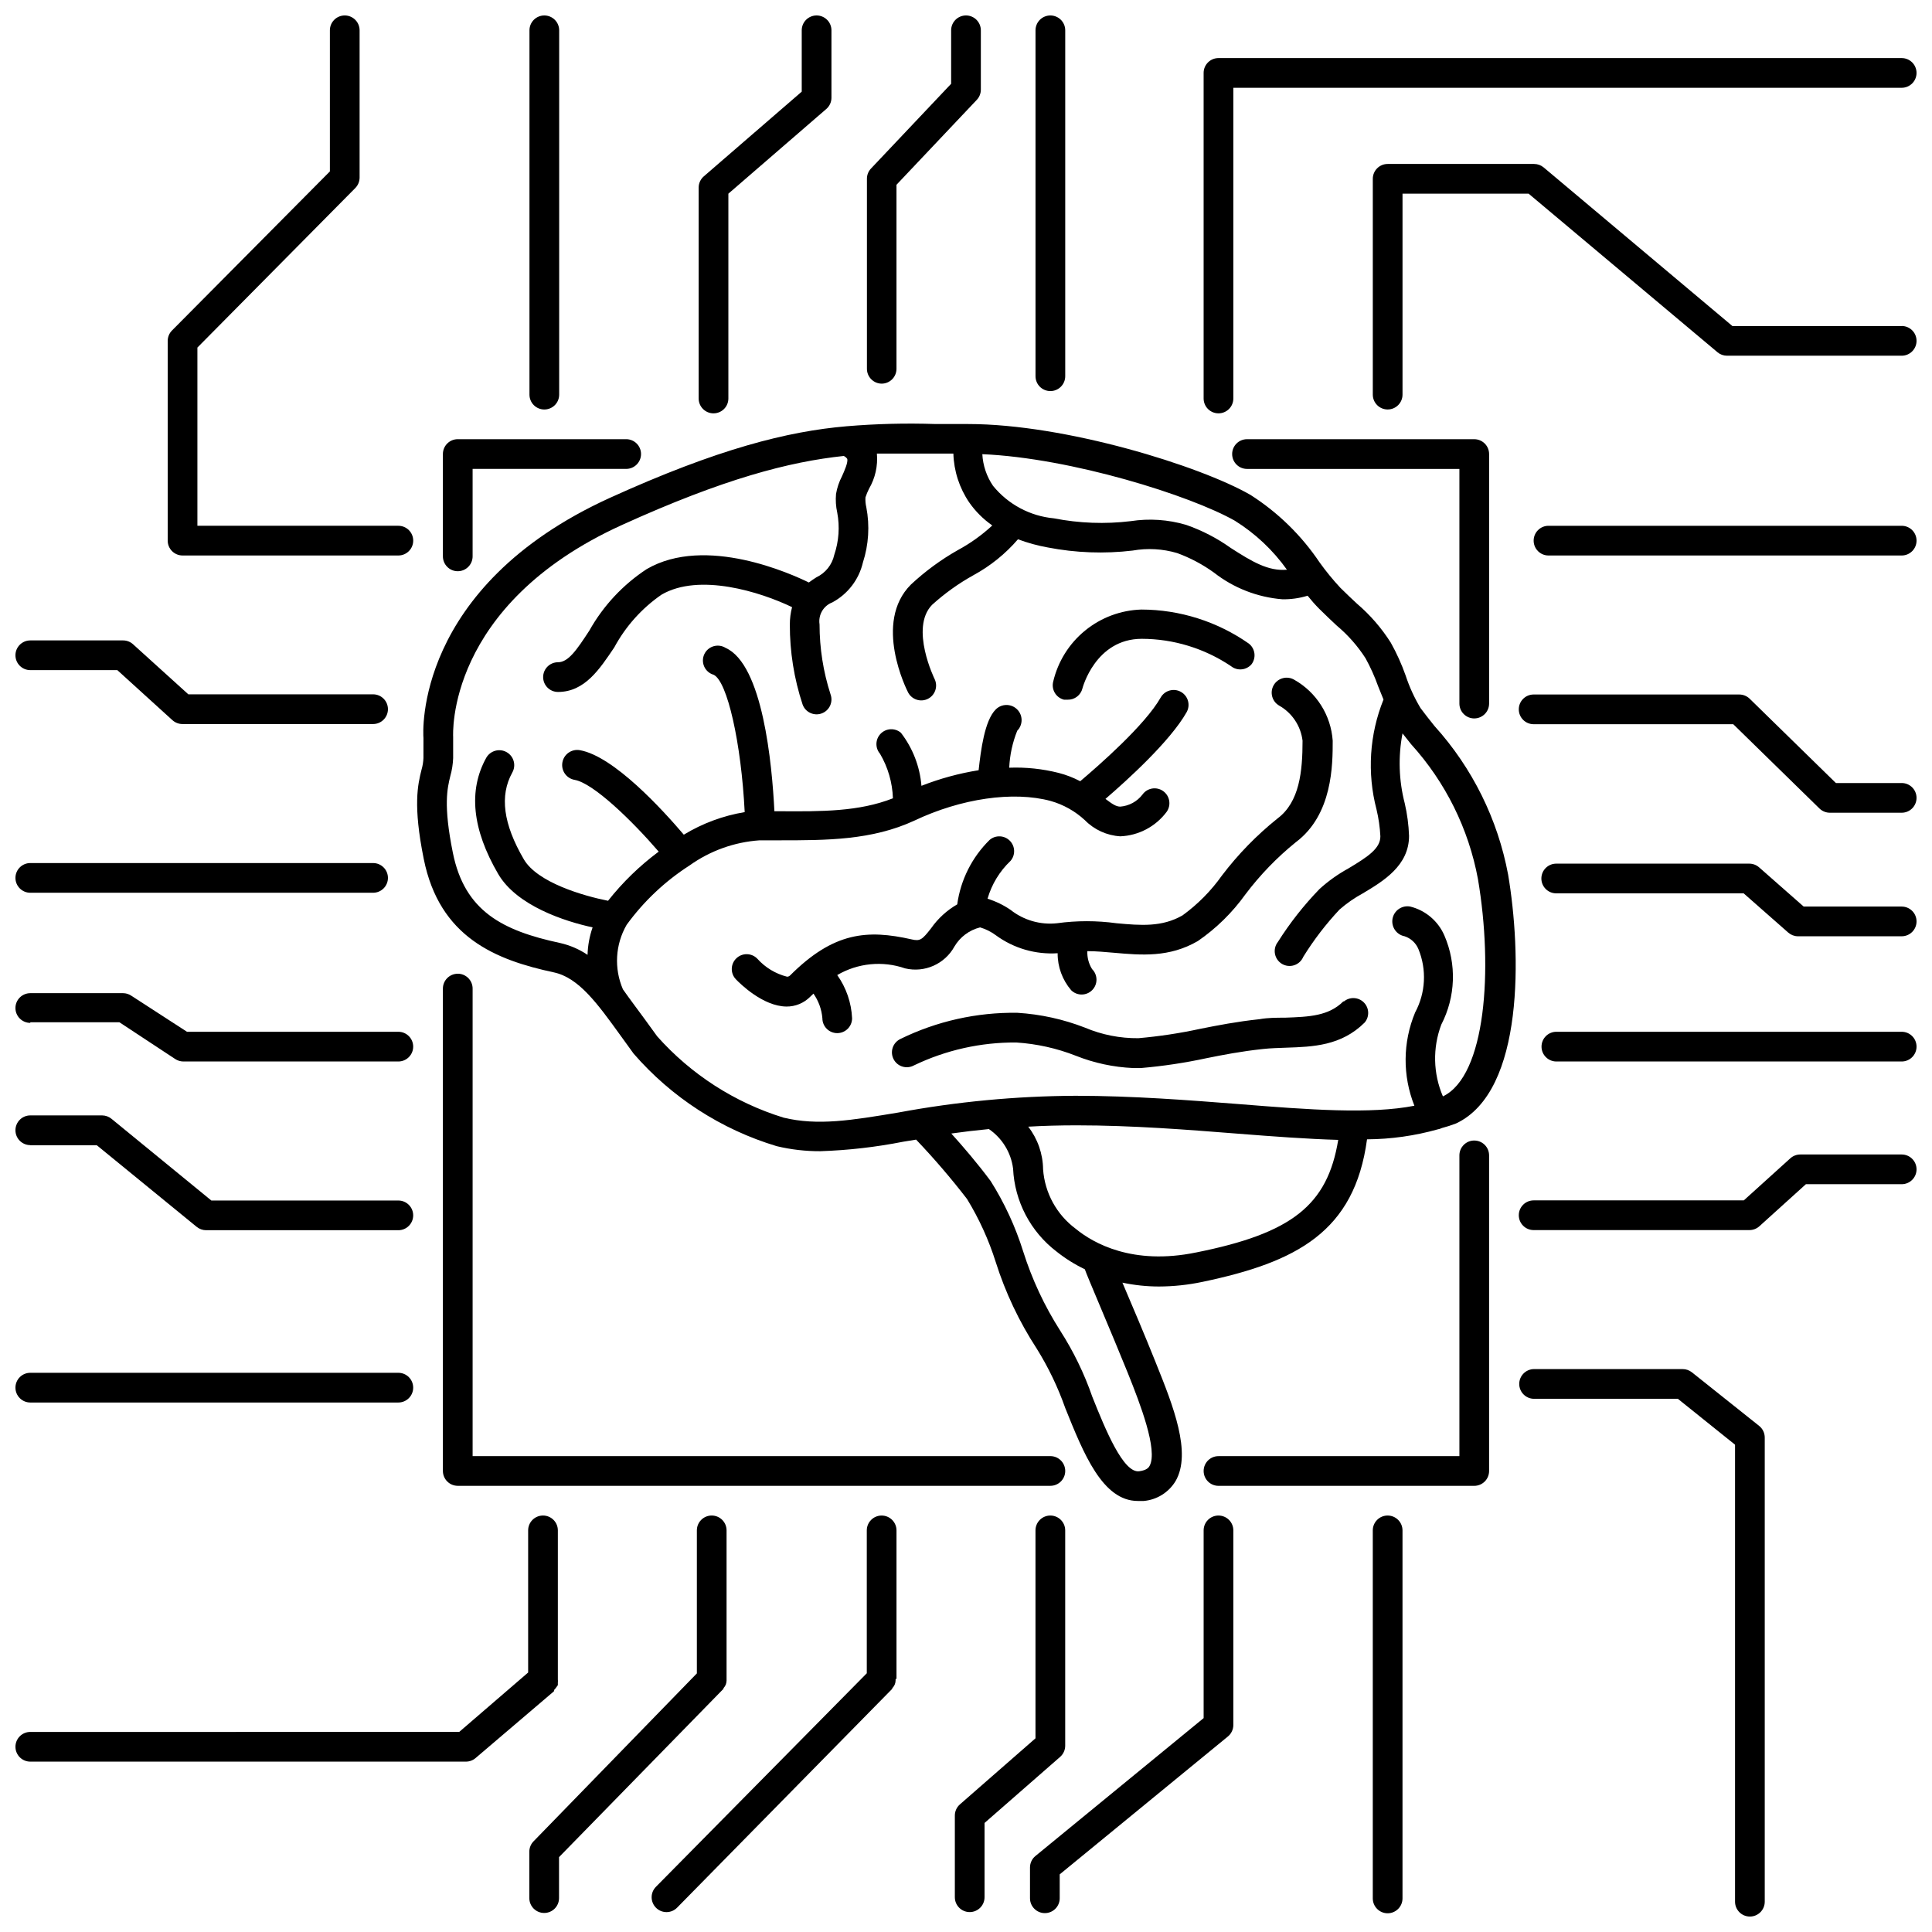 <?xml version="1.0" encoding="UTF-8"?>
<!-- Uploaded to: ICON Repo, www.iconrepo.com, Generator: ICON Repo Mixer Tools -->
<svg width="800px" height="800px" version="1.1" viewBox="144 144 512 512" xmlns="http://www.w3.org/2000/svg">
 <defs>
  <clipPath id="t">
   <path d="m507 545h9v106.9h-9z"/>
  </clipPath>
  <clipPath id="i">
   <path d="m284 148.09h9v104.91h-9z"/>
  </clipPath>
  <clipPath id="g">
   <path d="m329 148.09h36v105.91h-36z"/>
  </clipPath>
  <clipPath id="f">
   <path d="m507 187h144.9v66h-144.9z"/>
  </clipPath>
  <clipPath id="e">
   <path d="m462 159h189.9v95h-189.9z"/>
  </clipPath>
  <clipPath id="d">
   <path d="m373 148.09h31v97.906h-31z"/>
  </clipPath>
  <clipPath id="c">
   <path d="m418 148.09h9v99.906h-9z"/>
  </clipPath>
  <clipPath id="b">
   <path d="m148.09 545h143.91v66h-143.91z"/>
  </clipPath>
  <clipPath id="a">
   <path d="m550 283h101.9v9h-101.9z"/>
  </clipPath>
  <clipPath id="s">
   <path d="m546 328h105.9v32h-105.9z"/>
  </clipPath>
  <clipPath id="r">
   <path d="m546 506h66v145.9h-66z"/>
  </clipPath>
  <clipPath id="q">
   <path d="m552 372h99.902v21h-99.902z"/>
  </clipPath>
  <clipPath id="p">
   <path d="m552 417h99.902v9h-99.902z"/>
  </clipPath>
  <clipPath id="o">
   <path d="m546 449h105.9v21h-105.9z"/>
  </clipPath>
  <clipPath id="n">
   <path d="m148.09 507h105.91v9h-105.91z"/>
  </clipPath>
  <clipPath id="m">
   <path d="m148.09 439h105.91v32h-105.91z"/>
  </clipPath>
  <clipPath id="l">
   <path d="m188 148.09h66v143.91h-66z"/>
  </clipPath>
  <clipPath id="k">
   <path d="m148.09 407h105.91v19h-105.91z"/>
  </clipPath>
  <clipPath id="j">
   <path d="m148.09 372h98.906v9h-98.906z"/>
  </clipPath>
  <clipPath id="h">
   <path d="m148.09 313h98.906v23h-98.906z"/>
  </clipPath>
 </defs>
 <path d="m265.31 402.05c-2.176 0-3.938 1.762-3.938 3.934v127.84c0 1.043 0.414 2.043 1.152 2.781 0.738 0.738 1.742 1.152 2.785 1.152h157.05c2.172 0 3.938-1.762 3.938-3.934 0-2.176-1.766-3.938-3.938-3.938h-153.11v-123.91c0-1.043-0.418-2.043-1.156-2.781-0.738-0.738-1.738-1.152-2.781-1.152z"/>
 <path d="m534.69 446.25c-2.172 0-3.934 1.762-3.934 3.938v79.703h-63.844c-2.172 0-3.934 1.762-3.934 3.938 0 2.172 1.762 3.934 3.934 3.934h67.777c1.047 0 2.047-0.414 2.785-1.152 0.738-0.738 1.152-1.738 1.152-2.781v-83.641c0-1.043-0.414-2.047-1.152-2.785-0.738-0.738-1.738-1.152-2.785-1.152z"/>
 <path d="m534.69 334.39c1.047 0 2.047-0.418 2.785-1.156 0.738-0.734 1.152-1.738 1.152-2.781v-66.125c0-1.043-0.414-2.047-1.152-2.785-0.738-0.734-1.738-1.152-2.785-1.152h-60.219c-2.176 0-3.938 1.762-3.938 3.938 0 2.172 1.762 3.938 3.938 3.938h56.285v62.188c0 1.043 0.414 2.047 1.152 2.781 0.738 0.738 1.738 1.156 2.781 1.156z"/>
 <path d="m265.31 295.38c1.043 0 2.043-0.414 2.781-1.152 0.738-0.738 1.156-1.738 1.156-2.785v-23.18h40.695c2.176 0 3.938-1.766 3.938-3.938 0-2.176-1.762-3.938-3.938-3.938h-44.633c-2.176 0-3.938 1.762-3.938 3.938v27.078c-0.008 1.051 0.402 2.062 1.141 2.809 0.738 0.75 1.746 1.168 2.797 1.168z"/>
 <g clip-path="url(#t)">
  <path d="m511.74 545.63c-2.176 0-3.938 1.762-3.938 3.934v97.535c0 2.172 1.762 3.938 3.938 3.938 2.172 0 3.938-1.766 3.938-3.938v-97.535c0-1.043-0.418-2.043-1.156-2.781-0.738-0.738-1.738-1.152-2.781-1.152z"/>
 </g>
 <path d="m335.72 591.72v-0.316c0.258-0.293 0.473-0.625 0.629-0.984 0.113-0.328 0.18-0.676 0.199-1.023 0.008-0.145 0.008-0.289 0-0.434v-39.398c0-2.172-1.762-3.934-3.938-3.934-2.172 0-3.934 1.762-3.934 3.934v37.902l-43.258 44.48c-0.727 0.73-1.137 1.723-1.141 2.754v12.32c0 2.172 1.762 3.934 3.934 3.934 2.176 0 3.938-1.762 3.938-3.934v-10.863l43.531-44.555z"/>
 <path d="m466.91 545.63c-2.172 0-3.934 1.762-3.934 3.934v49.75l-44.555 36.527h-0.004c-0.914 0.742-1.449 1.855-1.457 3.031v8.188c0 2.172 1.766 3.934 3.938 3.934 2.176 0 3.938-1.762 3.938-3.934v-6.336l44.555-36.527c0.914-0.742 1.449-1.855 1.457-3.031v-51.602c0-1.043-0.414-2.043-1.152-2.781-0.738-0.738-1.742-1.152-2.785-1.152z"/>
 <path d="m524.18 336.43c-1.379-1.73-2.637-3.305-3.738-4.801v-0.004c-1.629-2.719-2.949-5.609-3.938-8.617-1.062-3.008-2.379-5.918-3.934-8.699-2.449-3.867-5.461-7.344-8.938-10.312-1.301-1.219-2.754-2.559-4.449-4.25h0.004c-1.965-2.113-3.793-4.348-5.473-6.691-4.812-7.172-11.059-13.27-18.34-17.91-13.344-7.676-49.004-18.773-74.785-18.773h-8.621c-7.875-0.266-15.762-0.07-23.617 0.59-15.586 1.336-34.047 5.941-62.816 19.012-51.758 23.617-49.438 62.27-49.316 63.605l-0.004 5.312c-0.043 1.055-0.215 2.098-0.512 3.109-0.984 3.938-2.281 9.406 0.59 23.617 4.172 20.82 19.051 26.766 34.48 30.07 6.613 1.418 11.531 8.227 17.75 16.848l3.387 4.684c10.059 11.594 23.203 20.098 37.902 24.52 3.793 0.91 7.676 1.359 11.574 1.34 7.391-0.242 14.75-1.086 22-2.519l3.387-0.551c4.773 5.004 9.281 10.262 13.5 15.742 3.199 5.234 5.75 10.84 7.598 16.688 2.562 8.109 6.219 15.828 10.863 22.949 3.086 4.957 5.621 10.234 7.559 15.742 4.879 12.121 9.879 24.641 19.246 24.641h1.535c3.5-0.301 6.648-2.262 8.461-5.273 4.328-7.477-0.668-19.996-5.117-31.055l-0.234-0.59c-2.676-6.691-6.258-15.152-8.738-20.941 3.184 0.676 6.426 1.02 9.684 1.023 3.859-0.016 7.711-0.422 11.492-1.219 24.992-5.234 40.344-13.266 43.648-37.785 6.336-0.039 12.637-0.926 18.738-2.641 0.383-0.062 0.754-0.18 1.102-0.352 1.281-0.336 2.543-0.742 3.777-1.223 18.184-8.543 17.238-45.461 13.777-65.93v0.004c-2.738-14.668-9.484-28.289-19.484-39.359zm-39.125-41.449c-4.922 0.434-9.172-2.086-14.918-5.785-3.625-2.586-7.598-4.641-11.805-6.102-4.762-1.406-9.777-1.742-14.684-0.984-6.781 0.82-13.648 0.566-20.348-0.746-6.32-0.59-12.137-3.695-16.141-8.621-1.691-2.481-2.672-5.383-2.832-8.383 23.617 1.023 55.105 10.941 66.914 17.633 5.418 3.375 10.113 7.789 13.812 12.988zm-42.23 212.74 0.234 0.59c2.992 7.477 7.871 19.996 5.59 24.168-0.195 0.355-0.668 1.141-2.754 1.418-4.211 0.551-8.973-11.098-12.398-19.68h-0.004c-2.141-6.184-5.008-12.09-8.539-17.594-4.172-6.535-7.465-13.59-9.801-20.98-2.055-6.566-4.953-12.836-8.621-18.656-3.426-4.606-7.359-9.211-10.43-12.594 3.121-0.445 6.441-0.84 9.957-1.18v-0.004c3.535 2.414 5.871 6.227 6.418 10.473 0.402 8.676 4.625 16.73 11.531 22 2.309 1.84 4.816 3.41 7.481 4.684 0.551 1.691 7.082 16.809 11.336 27.355zm18.145-31.805c-16.809 3.465-27.238-2.441-31.922-6.297-5.027-3.742-8.176-9.488-8.621-15.742-0.047-4.094-1.43-8.059-3.934-11.297 3.938-0.234 8.266-0.355 12.832-0.355 14.801 0 29.598 1.18 42.629 2.203 9.484 0.746 18.461 1.418 26.688 1.652-2.84 17.32-12.285 24.762-37.672 29.84zm65.414-41.363c-2.598-6.043-2.75-12.859-0.434-19.012 3.809-7.348 4.113-16.02 0.828-23.617-1.652-3.832-5-6.672-9.051-7.676-1.047-0.199-2.125 0.027-3.004 0.625s-1.484 1.52-1.684 2.562c-0.41 2.176 1.016 4.273 3.191 4.684 1.652 0.543 2.988 1.777 3.66 3.387 2.242 5.449 1.922 11.617-0.867 16.805-3.293 7.898-3.363 16.77-0.195 24.719-11.531 2.281-27.945 1.062-46.484-0.434-13.188-1.023-28.102-2.203-43.297-2.203-15.781 0.074-31.523 1.562-47.035 4.449-12.32 2.047-21.254 3.543-30.387 1.34v-0.004c-12.906-3.988-24.477-11.434-33.457-21.527l-3.344-4.606c-1.969-2.715-3.938-5.273-5.746-7.871-2.387-5.531-2.023-11.863 0.984-17.082 4.535-6.242 10.195-11.578 16.688-15.746 5.445-3.887 11.863-6.191 18.539-6.652h5.078c12.715 0 24.68 0 35.977-5.234 12.359-5.863 26.176-7.871 36.094-5.195h-0.004c3.375 0.953 6.477 2.695 9.055 5.078 2.492 2.547 5.848 4.078 9.406 4.289 4.863-0.203 9.375-2.59 12.281-6.492 1.258-1.773 0.844-4.231-0.926-5.492-1.773-1.262-4.231-0.848-5.492 0.926-1.414 1.844-3.547 3-5.863 3.188-1.141 0-2.164-0.707-3.938-2.047 5.945-5.117 17.121-15.273 21.492-22.945v-0.004c1.086-1.891 0.434-4.305-1.457-5.391-1.891-1.086-4.305-0.434-5.391 1.457-4.133 7.32-16.453 18.066-21.332 22.199h-0.004c-1.809-0.953-3.727-1.691-5.707-2.203-4.281-1.082-8.695-1.547-13.105-1.379 0.152-3.363 0.871-6.676 2.125-9.801 1.555-1.578 1.535-4.113-0.039-5.668-1.578-1.555-4.113-1.535-5.668 0.039-2.953 2.953-3.938 10.785-4.527 16.098-5.184 0.828-10.266 2.215-15.152 4.133-0.418-5.109-2.305-9.988-5.434-14.051-1.562-1.336-3.887-1.246-5.344 0.207-1.453 1.453-1.543 3.781-0.203 5.344 2.109 3.586 3.285 7.648 3.422 11.809-9.012 3.543-18.852 3.504-30.07 3.426h-1.34c-0.629-12.516-3.07-38.926-12.949-43.297v-0.004c-0.965-0.594-2.137-0.742-3.223-0.406-1.082 0.332-1.969 1.117-2.43 2.152-0.465 1.035-0.457 2.219 0.016 3.25 0.469 1.027 1.363 1.805 2.449 2.129 3.66 1.613 7.359 18.184 8.266 36.406v0.004c-5.711 0.945-11.188 2.977-16.137 5.981-5.629-6.613-18.578-20.82-27.551-22.395-2.176-0.379-4.246 1.074-4.625 3.246-0.383 2.176 1.07 4.246 3.246 4.625 4.961 0.867 15.152 10.746 22.277 19.012-5.027 3.734-9.539 8.113-13.422 13.027-6.574-1.301-18.734-4.84-22.316-10.98-5.473-9.367-6.453-16.887-3.07-22.984v-0.004c1.086-1.902 0.426-4.324-1.477-5.41-1.902-1.086-4.324-0.426-5.41 1.477-4.801 8.621-3.738 18.973 3.148 30.781 4.918 8.461 17.711 12.594 25.031 14.168-0.816 2.344-1.27 4.801-1.34 7.281-2.223-1.496-4.703-2.562-7.32-3.148-15.23-3.266-25.27-8.422-28.379-23.93-2.559-12.633-1.457-17.082-0.668-20.309v-0.004c0.441-1.551 0.691-3.148 0.75-4.762v-5.59c0-0.355-2.086-34.875 44.715-56.168 27.039-12.281 44.359-16.766 58.805-18.301h-0.004c0.359 0.172 0.668 0.43 0.906 0.746 0.316 0.867-0.746 3.227-1.379 4.644-0.77 1.469-1.301 3.051-1.574 4.684-0.148 1.648-0.043 3.309 0.316 4.922 0.707 3.746 0.434 7.609-0.789 11.219-0.57 2.606-2.312 4.797-4.723 5.941-0.629 0.395-1.34 0.867-2.008 1.379-4.41-2.164-27.316-12.676-42.98-3.543-6.297 4.137-11.508 9.723-15.195 16.297-3.387 5.195-5.59 8.383-8.305 8.383-2.172 0-3.934 1.762-3.934 3.934 0 2.176 1.762 3.938 3.934 3.938 7.125 0 11.059-6.102 14.918-11.809 3.008-5.582 7.301-10.371 12.516-13.973 9.996-5.824 26.176-0.746 34.598 3.305v0.004c-0.391 1.488-0.59 3.023-0.59 4.562-0.023 7.223 1.117 14.398 3.387 21.258 0.75 2.043 3.012 3.09 5.059 2.34 2.043-0.75 3.09-3.016 2.34-5.059-1.934-5.988-2.914-12.242-2.914-18.539-0.387-2.496 1.023-4.926 3.387-5.824 4.098-2.199 7.055-6.055 8.109-10.586 1.523-4.715 1.836-9.738 0.902-14.605-0.207-0.859-0.285-1.75-0.234-2.637 0.258-0.781 0.574-1.547 0.945-2.281 1.645-2.82 2.375-6.078 2.086-9.328h7.359 12.91c0.133 4.613 1.582 9.09 4.172 12.91 1.664 2.394 3.746 4.473 6.141 6.141-2.758 2.551-5.824 4.746-9.133 6.531-4.488 2.543-8.664 5.609-12.438 9.133-10.078 10.078-1.102 27.906-0.707 28.652 1.023 1.867 3.348 2.582 5.242 1.613 1.895-0.969 2.676-3.269 1.766-5.195 0 0-6.652-13.539-0.707-19.68h-0.004c3.348-3.035 7.031-5.68 10.98-7.871 4.481-2.434 8.484-5.66 11.809-9.523 2.555 0.957 5.188 1.684 7.875 2.164 7.414 1.438 15.012 1.719 22.512 0.828 3.934-0.695 7.977-0.469 11.809 0.668 3.461 1.266 6.731 3 9.723 5.156 5.219 4.09 11.531 6.555 18.145 7.086 2.266 0.039 4.523-0.277 6.691-0.945 0.961 1.207 1.984 2.363 3.07 3.461 1.73 1.73 3.266 3.148 4.644 4.449 2.969 2.484 5.543 5.402 7.637 8.66 1.312 2.383 2.43 4.871 3.344 7.438 0.473 1.18 0.945 2.363 1.418 3.504-3.731 9.258-4.379 19.473-1.852 29.125 0.559 2.34 0.902 4.723 1.023 7.125 0 3.188-3.188 5.352-8.461 8.5v0.004c-2.766 1.512-5.344 3.348-7.676 5.469-4.144 4.281-7.84 8.977-11.02 14.012-0.707 0.895-0.988 2.051-0.777 3.168 0.211 1.121 0.898 2.094 1.879 2.668 0.984 0.574 2.168 0.695 3.246 0.332 1.078-0.363 1.949-1.18 2.383-2.231 2.781-4.481 5.996-8.672 9.602-12.516 1.895-1.656 3.969-3.094 6.18-4.293 5.473-3.266 12.242-7.359 12.242-15.23-0.105-2.902-0.484-5.789-1.141-8.621-1.57-6.059-1.773-12.391-0.59-18.539l2.281 2.875c9.105 10.039 15.238 22.414 17.711 35.738 4.055 23.93 2.086 52.152-9.289 57.586z"/>
 <path d="m383.86 400.63c5.164 1.227 10.508-1.141 13.07-5.785 1.496-2.539 3.949-4.367 6.809-5.078 1.5 0.445 2.914 1.152 4.172 2.086 4.727 3.465 10.523 5.148 16.375 4.762-0.027 3.594 1.246 7.07 3.582 9.801 1.543 1.531 4.035 1.523 5.566-0.02 1.535-1.543 1.523-4.035-0.02-5.57-0.891-1.422-1.328-3.082-1.258-4.762 2.402 0 4.762 0.234 7.125 0.434 7.164 0.629 14.562 1.301 22.16-3.109 4.879-3.359 9.141-7.543 12.594-12.359 3.867-5.133 8.348-9.773 13.344-13.816 9.801-7.32 9.801-20.586 9.801-26.922-0.469-6.773-4.316-12.852-10.234-16.176-1.902-1.09-4.324-0.426-5.414 1.477-1.086 1.902-0.426 4.324 1.477 5.41 3.418 1.941 5.711 5.387 6.18 9.289 0 8.148-0.789 16.254-6.652 20.625-5.508 4.414-10.453 9.492-14.719 15.113-2.879 4.062-6.402 7.625-10.43 10.551-5.473 3.148-11.059 2.676-17.516 2.086-5.223-0.719-10.52-0.719-15.746 0-4.41 0.484-8.836-0.789-12.32-3.543-1.875-1.285-3.93-2.277-6.098-2.953 1.102-3.828 3.211-7.293 6.098-10.035 1.34-1.562 1.25-3.891-0.203-5.344-1.457-1.453-3.781-1.543-5.344-0.207-4.668 4.59-7.688 10.598-8.582 17.082-2.746 1.578-5.109 3.742-6.926 6.336-2.363 3.031-2.914 3.465-5.117 2.953-11.809-2.676-20.742-1.969-32.273 9.566l-0.004-0.004c-0.207 0.207-0.492 0.32-0.785 0.316-3.039-0.77-5.781-2.426-7.871-4.762-1.512-1.566-4.008-1.609-5.57-0.098-1.566 1.508-1.609 4.004-0.098 5.566 1.141 1.18 7.164 7.125 13.344 7.203h-0.004c2.379 0.035 4.668-0.902 6.34-2.598l0.867-0.828-0.004 0.004c1.352 1.93 2.168 4.184 2.363 6.531 0 2.176 1.762 3.938 3.938 3.938 2.172 0 3.934-1.762 3.934-3.938-0.184-4.113-1.551-8.09-3.934-11.453 5.449-3.188 12.02-3.836 17.984-1.77z"/>
 <path d="m500.05 409.33c-3.938 3.938-9.055 4.133-15.508 4.367-2.242 0-4.488 0-6.731 0.395-6.18 0.668-10.98 1.613-15.742 2.559-5.402 1.172-10.871 2-16.375 2.481-4.863 0.051-9.688-0.902-14.168-2.797-5.731-2.227-11.773-3.555-17.91-3.934-10.758-0.16-21.398 2.227-31.055 6.965-0.949 0.473-1.668 1.305-1.996 2.312-0.328 1.008-0.234 2.106 0.262 3.047 0.492 0.938 1.34 1.637 2.356 1.938 1.016 0.305 2.113 0.184 3.039-0.328 8.457-4.062 17.734-6.137 27.117-6.062 5.398 0.348 10.711 1.527 15.746 3.504 4.848 1.93 9.98 3.035 15.191 3.266h2.086c5.824-0.5 11.609-1.367 17.32-2.598 4.488-0.906 9.133-1.812 14.957-2.441 2.086-0.234 4.133-0.277 6.18-0.355 7.203-0.234 14.641-0.512 20.82-6.652v0.004c1.336-1.562 1.246-3.891-0.207-5.344s-3.781-1.543-5.344-0.207z"/>
 <path d="m475.65 320.06c1.32-1.719 1.004-4.184-0.707-5.512-8.344-5.84-18.273-8.988-28.457-9.012-5.465 0.16-10.719 2.125-14.945 5.586-4.231 3.457-7.195 8.219-8.438 13.543-0.52 2.109 0.766 4.238 2.875 4.762h0.945c1.852 0.055 3.492-1.191 3.934-2.992 0 0 3.387-13.145 15.742-13.145h0.004c8.414 0.023 16.633 2.547 23.617 7.242 1.641 1.324 4.039 1.117 5.43-0.473z"/>
 <g clip-path="url(#i)">
  <path d="m288.25 252.52c1.047 0 2.047-0.414 2.785-1.152 0.738-0.738 1.152-1.738 1.152-2.781v-96.551c0-2.176-1.762-3.938-3.938-3.938-2.172 0-3.934 1.762-3.934 3.938v96.551c0 1.043 0.414 2.043 1.152 2.781 0.738 0.738 1.738 1.152 2.781 1.152z"/>
 </g>
 <g clip-path="url(#g)">
  <path d="m333.09 253.54c1.043 0 2.047-0.414 2.785-1.152 0.738-0.738 1.152-1.738 1.152-2.785v-54.277l25.938-22.434c0.875-0.746 1.379-1.84 1.379-2.992v-17.867c0-2.176-1.766-3.938-3.938-3.938-2.176 0-3.938 1.762-3.938 3.938v16.254l-25.938 22.434v0.004c-0.875 0.746-1.379 1.84-1.379 2.988v55.891c0 2.176 1.766 3.938 3.938 3.938z"/>
 </g>
 <g clip-path="url(#f)">
  <path d="m647.97 230.43h-44.832l-50.066-42.074c-0.707-0.586-1.602-0.906-2.519-0.906h-38.809c-2.176 0-3.938 1.762-3.938 3.938v57.191c0 2.172 1.762 3.934 3.938 3.934 2.172 0 3.938-1.762 3.938-3.934v-53.258h33.418l50.066 42.035-0.004 0.004c0.707 0.586 1.602 0.906 2.519 0.906h46.289c2.172 0 3.934-1.766 3.934-3.938 0-2.176-1.762-3.938-3.934-3.938z"/>
 </g>
 <g clip-path="url(#e)">
  <path d="m466.91 253.54c1.043 0 2.047-0.414 2.785-1.152 0.738-0.738 1.152-1.738 1.152-2.785v-82.34h177.12c2.172 0 3.934-1.762 3.934-3.938 0-2.172-1.762-3.934-3.934-3.934h-181.06c-2.172 0-3.934 1.762-3.934 3.934v86.277c0 1.047 0.414 2.047 1.152 2.785 0.738 0.738 1.738 1.152 2.781 1.152z"/>
 </g>
 <g clip-path="url(#d)">
  <path d="m377.64 245.67c1.047 0 2.047-0.414 2.785-1.152s1.152-1.742 1.152-2.785v-48.766l21.254-22.477c0.703-0.727 1.098-1.699 1.102-2.715v-15.742c0-2.176-1.762-3.938-3.934-3.938-2.176 0-3.938 1.762-3.938 3.938v14.168l-21.254 22.477c-0.691 0.734-1.07 1.707-1.062 2.715v50.34c0 2.16 1.738 3.914 3.894 3.938z"/>
 </g>
 <g clip-path="url(#c)">
  <path d="m422.36 247.64c1.043 0 2.043-0.414 2.781-1.152s1.156-1.742 1.156-2.785v-91.668c0-2.176-1.766-3.938-3.938-3.938-2.176 0-3.938 1.762-3.938 3.938v91.668c0 1.043 0.414 2.047 1.152 2.785 0.738 0.738 1.742 1.152 2.785 1.152z"/>
 </g>
 <g clip-path="url(#b)">
  <path d="m290.89 591.8c0.211-0.203 0.395-0.426 0.551-0.668 0.148-0.172 0.281-0.359 0.395-0.551 0.02-0.223 0.02-0.449 0-0.672 0.031-0.273 0.031-0.551 0-0.824v-39.52c0-2.172-1.762-3.934-3.934-3.934-2.176 0-3.938 1.762-3.938 3.934v37.668l-18.262 15.742-113.67 0.004c-2.176 0-3.938 1.762-3.938 3.934 0 2.176 1.762 3.938 3.938 3.938h115.44c0.938 0 1.848-0.336 2.559-0.945l20.781-17.711z"/>
 </g>
 <path d="m426.29 606.64v-57.074c0-2.172-1.766-3.934-3.938-3.934-2.176 0-3.938 1.762-3.938 3.934v55.105l-20.035 17.516c-0.848 0.746-1.336 1.82-1.336 2.949v21.648c0 2.176 1.762 3.938 3.938 3.938 2.172 0 3.934-1.762 3.934-3.938v-19.68l20.035-17.516c0.848-0.746 1.336-1.82 1.34-2.949z"/>
 <path d="m381.58 588.93v-39.359c0-2.172-1.762-3.934-3.938-3.934-2.172 0-3.934 1.762-3.934 3.934v37.863l-55.891 56.602c-0.734 0.746-1.137 1.754-1.125 2.797 0.012 1.043 0.438 2.043 1.184 2.773 1.555 1.52 4.047 1.496 5.566-0.059l56.879-57.859c0.086-0.129 0.164-0.258 0.234-0.395 0.508-0.547 0.789-1.262 0.789-2.008v-0.355z"/>
 <g clip-path="url(#a)">
  <path d="m647.97 283.34h-93.602c-2.172 0-3.934 1.762-3.934 3.934 0 2.176 1.762 3.938 3.934 3.938h93.602c2.172 0 3.934-1.762 3.934-3.938 0-2.172-1.762-3.934-3.934-3.934z"/>
 </g>
 <g clip-path="url(#s)">
  <path d="m647.97 351.51h-17.438l-22.867-22.359c-0.742-0.711-1.73-1.105-2.758-1.102h-54.473c-2.176 0-3.938 1.762-3.938 3.938 0 2.172 1.762 3.938 3.938 3.938h52.898l22.867 22.355c0.742 0.711 1.73 1.109 2.758 1.102h19.012c2.172 0 3.934-1.762 3.934-3.938 0-2.172-1.762-3.934-3.934-3.934z"/>
 </g>
 <g clip-path="url(#r)">
  <path d="m592.39 507.69c-0.703-0.562-1.578-0.871-2.481-0.867h-39.359c-2.172 0-3.938 1.766-3.938 3.938 0 2.176 1.766 3.938 3.938 3.938h38.102l15.152 12.164v121.11c0 2.172 1.762 3.934 3.938 3.934 2.172 0 3.934-1.762 3.934-3.934v-123c0.004-1.191-0.531-2.32-1.453-3.07z"/>
 </g>
 <g clip-path="url(#q)">
  <path d="m647.97 384.25h-25.977l-11.809-10.391h-0.004c-0.715-0.633-1.641-0.984-2.598-0.984h-51.168c-2.172 0-3.934 1.762-3.934 3.938 0 2.172 1.762 3.934 3.934 3.934h49.672l11.809 10.391c0.699 0.617 1.59 0.965 2.519 0.984h27.555c2.172 0 3.934-1.762 3.934-3.934 0-2.176-1.762-3.938-3.934-3.938z"/>
 </g>
 <g clip-path="url(#p)">
  <path d="m647.97 417.43h-91.516c-2.172 0-3.934 1.762-3.934 3.938 0 2.172 1.762 3.938 3.934 3.938h91.516c2.172 0 3.934-1.766 3.934-3.938 0-2.176-1.762-3.938-3.934-3.938z"/>
 </g>
 <g clip-path="url(#o)">
  <path d="m647.97 449.95h-26.883c-0.977 0.004-1.918 0.367-2.641 1.023l-12.32 11.141h-55.691c-2.176 0-3.938 1.762-3.938 3.934 0 2.176 1.762 3.938 3.938 3.938h57.191c0.973-0.004 1.914-0.367 2.637-1.023l12.32-11.141 25.387 0.004c2.172 0 3.934-1.766 3.934-3.938 0-2.176-1.762-3.938-3.934-3.938z"/>
 </g>
 <g clip-path="url(#n)">
  <path d="m152.03 515.68h97.531c2.176 0 3.938-1.766 3.938-3.938 0-2.176-1.762-3.938-3.938-3.938h-97.531c-2.176 0-3.938 1.762-3.938 3.938 0 2.172 1.762 3.938 3.938 3.938z"/>
 </g>
 <g clip-path="url(#m)">
  <path d="m152.03 447.51h17.633l26.449 21.609v-0.004c0.699 0.578 1.574 0.898 2.481 0.906h50.969c2.176 0 3.938-1.762 3.938-3.934 0-2.176-1.762-3.938-3.938-3.938h-49.555l-26.449-21.648c-0.695-0.578-1.574-0.898-2.481-0.906h-19.047c-2.176 0-3.938 1.762-3.938 3.938 0 2.172 1.762 3.938 3.938 3.938z"/>
 </g>
 <g clip-path="url(#l)">
  <path d="m192.38 291.21h57.188c2.176 0 3.938-1.762 3.938-3.938 0-2.172-1.762-3.934-3.938-3.934h-53.254v-47.23l41.84-42.273c0.727-0.734 1.137-1.723 1.145-2.758v-39.043c0-2.176-1.766-3.938-3.938-3.938-2.176 0-3.938 1.762-3.938 3.938v37.391l-41.84 42.156c-0.727 0.73-1.137 1.723-1.141 2.754v52.938c0 1.047 0.414 2.047 1.152 2.785 0.738 0.738 1.738 1.152 2.785 1.152z"/>
 </g>
 <g clip-path="url(#k)">
  <path d="m152.03 414.91h23.613l14.762 9.723c0.641 0.43 1.395 0.664 2.164 0.672h56.992c2.176 0 3.938-1.766 3.938-3.938 0-2.176-1.762-3.938-3.938-3.938h-56.008l-14.762-9.562c-0.641-0.43-1.391-0.664-2.164-0.668h-24.598c-2.176 0-3.938 1.762-3.938 3.934 0 2.176 1.762 3.938 3.938 3.938z"/>
 </g>
 <g clip-path="url(#j)">
  <path d="m152.03 380.59h90.84c2.176 0 3.938-1.762 3.938-3.938 0-2.172-1.762-3.934-3.938-3.934h-90.84c-2.176 0-3.938 1.762-3.938 3.934 0 2.176 1.762 3.938 3.938 3.938z"/>
 </g>
 <g clip-path="url(#h)">
  <path d="m152.03 321.59h23.062l14.602 13.266h0.004c0.719 0.652 1.66 1.02 2.637 1.023h50.535c2.176 0 3.938-1.766 3.938-3.938 0-2.176-1.762-3.938-3.938-3.938h-48.961l-14.645-13.262c-0.719-0.656-1.66-1.023-2.637-1.023h-24.598c-2.176 0-3.938 1.762-3.938 3.934 0 2.176 1.762 3.938 3.938 3.938z"/>
 </g>
</svg>
